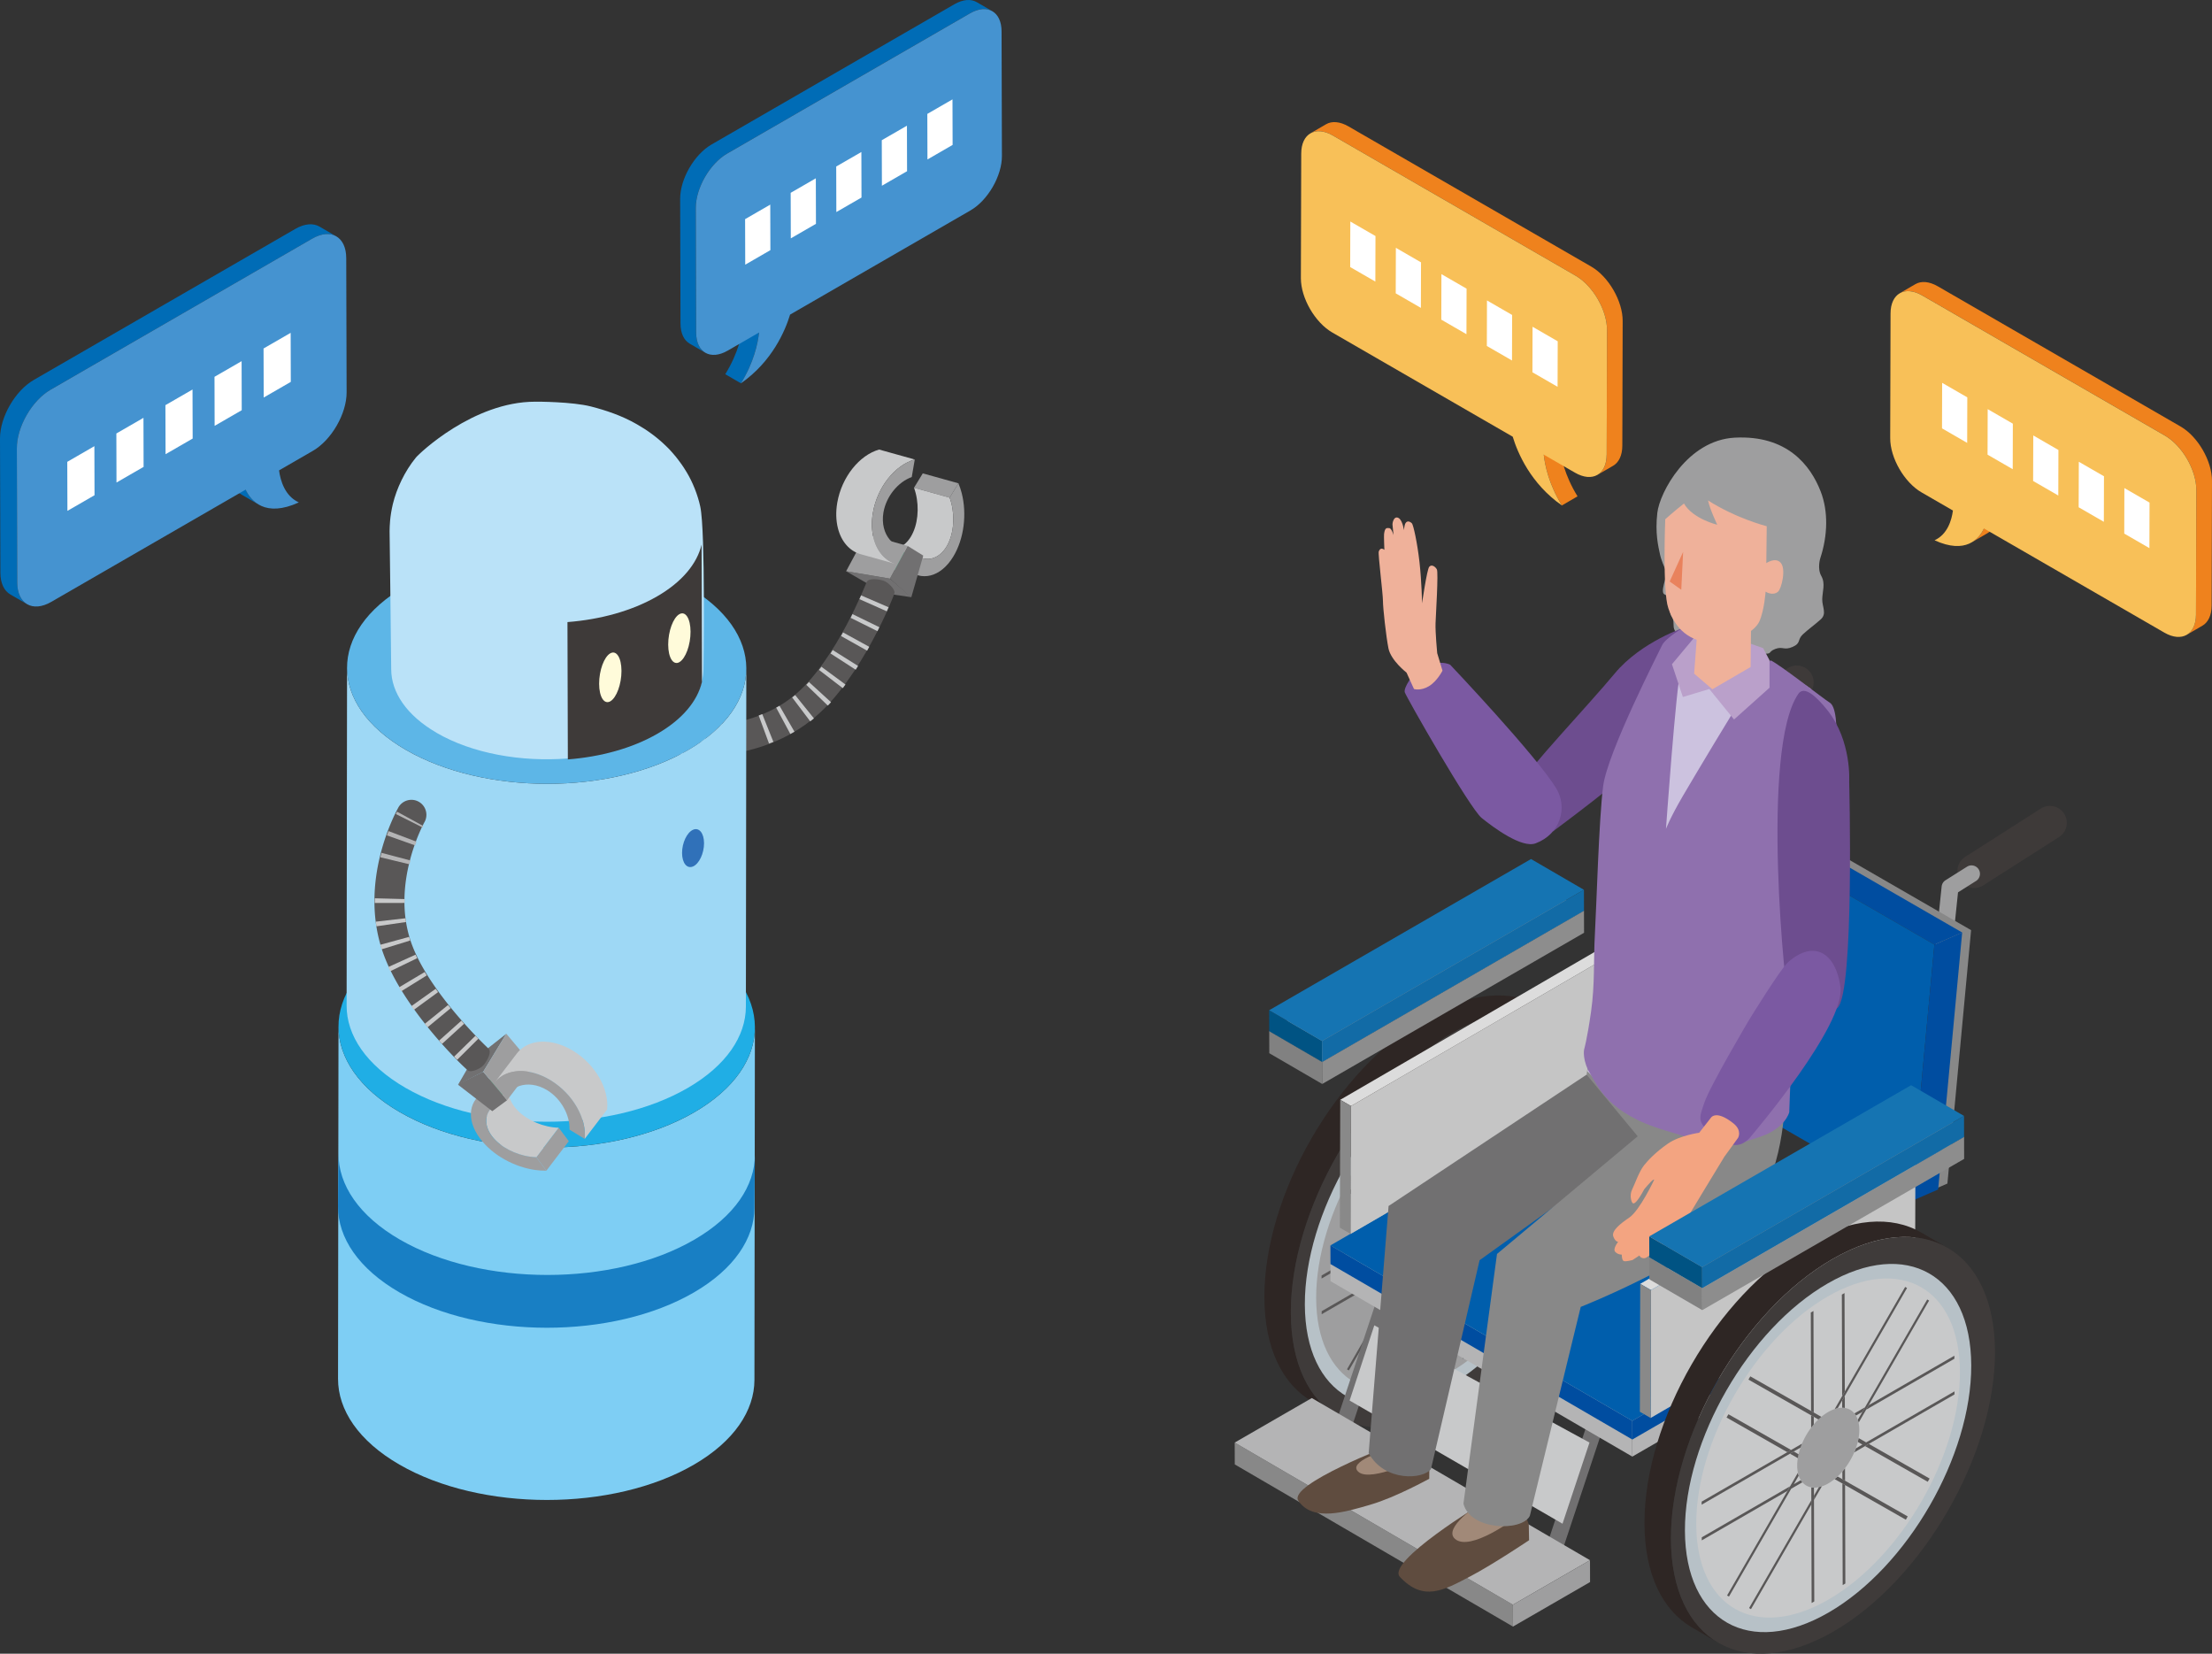 <svg xmlns="http://www.w3.org/2000/svg" id="_レイヤー_2" data-name="レイヤー 2" viewBox="0 0 1217.56 910.08"><rect x="0" y="0" width="1217.56" height="910.08" fill="#333333" stroke="none"/><defs><style>.cls-1{fill:#2e2624}.cls-2{fill:#126ba6}.cls-4{fill:#4593d0}.cls-5{fill:#8d8d8d}.cls-6{fill:#3f3b3a}.cls-7{fill:#929292}.cls-8{fill:#9e9e9f}.cls-9{fill:#7b59a2}.cls-11{fill:#5f4c3f}.cls-13{isolation:isolate}.cls-14{fill:#3e3a39}.cls-16{fill:#c8c9ca}.cls-18{fill:#898989}.cls-19{fill:#fff}.cls-20{fill:#2d4197}.cls-21{fill:#f8c058}.cls-22{fill:#6d4d8f}.cls-23{fill:#ef821d}.cls-24{fill:#fffbda}.cls-25{fill:#3bb382}.cls-26{fill:#005383}.cls-28{fill:#a18978}.cls-29{fill:#b7c1c7}.cls-30{fill:#c5c5c5}.cls-31{fill:#efb19a}.cls-32{fill:#717071}.cls-33{fill:#006cb6}.cls-34{fill:#818181}.cls-36{fill:#b4b4b5}.cls-38{fill:#595757}.cls-40{fill:#dcdcdc}.cls-43{fill:#1574b2}.cls-44{fill:#888}.cls-46{fill:#004da0}.cls-47{fill:#005eac}</style></defs><g id="_レイヤー_1-2" data-name="レイヤー 1"><g class="cls-13"><path d="m722.01 771.13 14.56 8.46c-16.02-9.31-25.97-29.08-26.05-57.16-.16-56.51 39.72-125.58 88.9-153.97 24.75-14.29 47.2-15.59 63.43-6.16l-14.56-8.46c-16.23-9.43-38.68-8.12-63.43 6.16-49.18 28.4-89.06 97.47-88.9 153.97.08 28.07 10.03 47.85 26.05 57.16" class="cls-1"/><path d="M800.01 773.43c49.17-28.39 89.05-97.46 88.89-153.98-.16-56.51-40.3-79.38-89.47-50.99-49.18 28.39-89.06 97.47-88.9 153.97.16 56.51 40.3 79.39 89.48 50.99Z" class="cls-6"/></g><path d="M797.28 762.99c43.45-25.09 78.69-86.11 78.55-136.04s-35.61-70.13-79.06-45.05c-43.45 25.09-78.68 86.11-78.54 136.04s35.6 70.14 79.05 45.05" class="cls-29"/><path d="M797.26 755.83c40.02-23.11 72.47-79.3 72.34-125.28s-32.79-64.6-72.81-41.49c-40.01 23.1-72.46 79.31-72.33 125.29s32.79 64.59 72.8 41.49Z" class="cls-8"/><path d="m789.14 652.89-.16-55.86-1.46.85.15 54.18zM806.37 690.44l-.02-6.9c-.47.62-.96 1.22-1.46 1.8v4.26zM806.53 747.01l-.16-54.18-1.47-.84.16 55.86z" class="cls-38"/><g class="cls-13"><path d="m852.9 689.23-33.45-19.06-2.07 1.2 34.49 19.65z" class="cls-38"/><path d="m819.45 670.17 47.15-27.22v-1.68l-48.62 28.07-2.07 1.2-3.61 2.09c-.26.73-.55 1.46-.86 2.18l5.94-3.43 2.07-1.2ZM817.98 669.33l-4.17-2.38c-.12.7-.27 1.41-.44 2.12l2.54 1.45 2.07-1.2ZM806.37 692.83l33.45 19.06 1.03-1.8-34.49-19.65-1.47-.84-2.65-1.51c-.54.5-1.09.99-1.65 1.44l4.31 2.45 1.47.84ZM817.93 651.37l1.46-2.53 33.23-57.56-1.04-.59-34.26 59.35-1.46 2.53-2.47 4.29c.17.51.32 1.06.44 1.63l4.1-7.11Z" class="cls-38"/><path d="m866.54 621.62-47.15 27.23-1.46 2.52 48.62-28.06zM787.82 703.54l-.01-2.39-34.26 59.35 1.03.6zM815.86 652.57l1.46-2.53-5.8 3.35q.45.555.84 1.2z" class="cls-38"/><path d="m787.82 703.54.15 54.18 1.46-.84-.16-55.86v-2.39l-.02-4.39q-.75-.015-1.47-.15l.02 7.06v2.39ZM776.72 694.84l1.46-2.53 2.68-4.65c-.17-.51-.32-1.06-.44-1.63l-4.31 7.47-1.46 2.53-33.23 57.56 1.05.59 34.26-59.35ZM782 690.11l-3.82 2.21-1.46 2.53 6.15-3.55c-.31-.36-.6-.76-.87-1.18ZM806.25 650.39l-.02-6.67-1.46 2.53v4.03c.52 0 1 .04 1.48.11" class="cls-38"/><path d="m804.77 646.25 1.46-2.53 34.27-59.35-1.04-.59-33.23 57.56-1.46 2.53-4.1 7.11c.56-.18 1.1-.33 1.64-.44l2.47-4.29Z" class="cls-38"/><path d="M780.87 687.66c.3.9.68 1.72 1.14 2.44.27.43.55.82.87 1.18 1.29 1.5 2.97 2.45 4.92 2.8q.705.12 1.47.15c.86.02 1.76-.06 2.69-.26.54-.11 1.08-.26 1.64-.44 1.16-.38 2.36-.93 3.59-1.64q1.755-1.02 3.42-2.37.84-.69 1.65-1.44c.91-.85 1.79-1.78 2.63-2.75.5-.58.99-1.19 1.46-1.8 2.03-2.67 3.78-5.66 5.1-8.74.31-.72.6-1.45.86-2.18.42-1.17.78-2.36 1.07-3.53.17-.71.32-1.42.44-2.12.27-1.55.41-3.08.4-4.57 0-1.42-.14-2.72-.39-3.91-.12-.57-.27-1.11-.44-1.63-.28-.83-.62-1.58-1.03-2.26q-.39-.645-.84-1.2c-1.35-1.65-3.15-2.67-5.27-3-.47-.07-.96-.11-1.47-.11-.8 0-1.63.08-2.49.26-.53.11-1.08.26-1.64.44-1.16.38-2.36.93-3.59 1.64-1.29.75-2.55 1.64-3.76 2.65-.55.46-1.09.95-1.62 1.45-.88.84-1.72 1.75-2.53 2.7a41.378 41.378 0 0 0-6.48 10.63c-.3.72-.58 1.44-.83 2.16a36 36 0 0 0-1.06 3.65c-.17.72-.3 1.43-.42 2.14-.22 1.4-.33 2.78-.33 4.12 0 1.42.14 2.72.39 3.91.12.57.27 1.11.44 1.63Z" class="cls-8"/><path d="m780.78 675.86-2.65-1.51-2.07 1.2 4.31 2.45c.11-.71.25-1.42.42-2.14ZM789.15 655.27l2.54 1.45c.53-.51 1.07-.99 1.62-1.45l-4.17-2.38-1.47-.84-33.45-19.06-1.03 1.79 34.49 19.65z" class="cls-38"/><path d="M789.16 659.42v-4.15l-1.48-.84.02 6.82c.47-.63.96-1.24 1.46-1.84ZM774.65 696.04l1.46-2.53-48.61 28.07v1.68zM776.06 675.55l2.07-1.2 3.71-2.14c.25-.72.53-1.45.83-2.16l-6.01 3.47-2.07 1.2-47.15 27.22v1.68zM776.66 673.52l-34.48-19.66-1.04 1.79 33.45 19.06z" class="cls-38"/></g><path d="m806.23 641.34-.16-54.18-1.46.85.16 55.86zM793.59 693.54c-.56.18-1.1.33-1.64.44l-2.68 4.64v2.39z" class="cls-38"/><g class="cls-13"><path d="m727.78 596.55-.04-12.13-29.12-16.92.04 12.12z" class="cls-34"/><path d="m871.88 501.2-29.11-16.92-144.15 83.22 29.12 16.92z" class="cls-7"/><path d="m871.92 513.33-.04-12.13-144.14 83.22.04 12.13z" class="cls-5"/></g><g class="cls-13"><path d="m727.74 584.42-.03-11.52-29.12-16.93.03 11.53z" class="cls-26"/><path d="m871.85 489.68-29.12-16.93-144.14 83.22 29.12 16.93z" class="cls-43"/><path d="m871.88 501.2-.03-11.52-144.14 83.22.03 11.52z" class="cls-2"/></g><path d="m734.405 785.845 23.58-70.965 8.56 2.844-23.58 70.966zM850 854.705l23.591-70.961 8.56 2.845-23.592 70.961z" class="cls-32"/><g class="cls-13"><path d="m832.79 895.16-.04-12.03-153.13-89.24.04 12.03z" class="cls-44"/><path d="m875.19 858.63-153.13-89.24-42.44 24.5 153.13 89.24z" class="cls-36"/><path d="m875.23 870.65-.04-12.02-42.44 24.5.04 12.03z" class="cls-8"/></g><path d="m874.91 793.89-118.44-64.52-13.6 41.39 117.19 67.79z" class="cls-16"/><path d="M1086.73 488.68c1.72 0 3.45-.47 5-1.47l41.63-26.56c4.32-2.77 5.59-8.52 2.82-12.84s-8.52-5.59-12.84-2.82l-41.63 26.56c-4.32 2.77-5.59 8.52-2.82 12.84a9.29 9.29 0 0 0 7.84 4.29" class="cls-14"/><path d="M1065.36 565.29c.16.02.33.03.49.03 2.35 0 4.37-1.78 4.62-4.17l7.29-70.07 9.91-6.25a4.647 4.647 0 0 0-4.96-7.86l-11.82 7.45c-1.21.76-2 2.03-2.14 3.45l-7.53 72.31a4.64 4.64 0 0 0 4.14 5.1Z" class="cls-8"/><path d="M947.38 411.42c1.71 0 3.45-.47 5-1.47l41.63-26.56c4.32-2.77 5.59-8.52 2.82-12.84s-8.52-5.59-12.84-2.82l-41.63 26.56c-4.32 2.77-5.59 8.52-2.82 12.84a9.29 9.29 0 0 0 7.84 4.29" class="cls-14"/><path d="M926.01 488.03c.16.02.33.03.49.03 2.35 0 4.37-1.78 4.62-4.17l7.29-70.07 9.91-6.25a4.647 4.647 0 0 0-4.96-7.86l-11.82 7.46c-1.21.76-2 2.03-2.14 3.45l-7.53 72.31a4.64 4.64 0 0 0 4.14 5.1" class="cls-8"/><g class="cls-13"><path d="m1084.96 511.89-160.08-92.33-15.09 6.57 160.09 92.33zM1084.96 511.89l-15.08 6.57-13.05 139.44 15.09-6.56z" class="cls-44"/><path d="m1080.05 513.19-162.34-93.63-15.3 6.66 162.34 93.63z" class="cls-46"/><path d="m1064.75 519.85-162.34-93.63-13.22 141.41 162.34 93.63z" class="cls-47"/><path d="m1080.05 513.19-15.3 6.66-13.22 141.41 15.29-6.65z" class="cls-46"/></g><g class="cls-13"><path d="m898.48 801.61-.02-10.28-166.15-96.56.03 10.28z" class="cls-36"/><path d="m1065.81 694.7-166.15-96.55-167.35 96.62 166.15 96.56z" class="cls-36"/><path d="m1065.84 704.98-.03-10.28-167.35 96.63.02 10.28z" class="cls-36"/></g><g class="cls-13"><path d="m898.48 792.21-.02-10.28-166.15-96.55.03 10.27z" class="cls-46"/><path d="m1058.3 689.65-166.15-96.56-159.84 92.29 166.15 96.55z" class="cls-47"/><path d="m1058.33 699.92-.03-10.27-159.84 92.28.02 10.28z" class="cls-46"/></g><g class="cls-13"><path d="m889.23 524.08-145.59 84.61-.2 70.38 145.59-84.61z" class="cls-30"/><path d="m889.23 524.08-5.93-3.42-145.59 84.6 5.93 3.43z" class="cls-40"/><path d="m743.64 608.69-5.93-3.43-.2 70.38 5.93 3.43z" class="cls-18"/></g><g class="cls-13"><path d="m1054.35 625.37-145.59 84.61-.2 70.38 145.59-84.61z" class="cls-30"/><path d="m1054.35 625.37-5.93-3.42-145.59 84.6 5.93 3.43z" class="cls-40"/><path d="m908.76 709.98-5.93-3.43-.2 70.38 5.93 3.43z" class="cls-18"/></g><path d="M754.51 828.01c13.59-3.93 32.19-14.21 32.19-14.21l.12-9.41-4.94-9.67-15.94.4s-57.21 21.9-51.3 30.76c7.96 11.93 26.29 6.07 39.88 2.14Z" class="cls-11"/><path d="M747.87 810.14c7.08 5.71 34.3-7.9 34.3-7.9l.18-19.23-19.84 1.08 1.61 13.57s-23.33 6.75-16.25 12.47Z" class="cls-28"/><path d="m787.68 808.36 26.74-114.82 110.73-79.51-51.83-22.63-109 72.29-10.96 136.02c8.75 16.03 30.34 14.49 34.32 8.65" class="cls-32"/><path d="M809.48 867.42c12.75-6.73 32.18-19.79 32.18-19.79l-.17-8.72s-1.23-3.87-2.98-6.97-6.7-6.52-6.7-6.52l-15.69 1.75s-53.43 32.31-45.55 40.67c12.91 13.7 23.87 7.51 38.91-.43Z" class="cls-11"/><path d="m834.23 835.35-1.25-15.01c-6.83-.19-13.64-.82-20.47-.84l1.54 8.37s-20 12.95-13.21 19c8.34 7.43 33.39-11.52 33.39-11.52" class="cls-28"/><path d="m842.06 834.28 28.03-115.06s66.05-25.93 98.43-57.63c15.76-28.93 13.79-61.93 13.79-61.93l-104.34-40.65-4.65 32.4 28.12 33.92L824 690.09l-18.47 137.43c3.77 14.74 31.97 15.48 36.52 6.77Z" class="cls-44"/><path d="M917.55 315.58c-1.24 3.88-2.33 7.86-2.24 9.61.19 3.93 3.14-.42 3.54 8.02.4 8.45 2.35 4.31 2.35 10.88s6.74 4.15 10.91 9.71 9.19 1.27 16.93 2.33 17.59 3.38 22.07 3.59 1.9-.95 6.03-2.57c4.13-1.61 4.79.94 9.57-1.14s2.48-3.95 5.62-6.88 6.34-5.12 9.86-8.27c3.52-3.14.75-6.88.83-11.09.07-4.22 1.86-8.59-.51-12.78-2.36-4.19-.56-9.77-.56-9.77h-.01c4.18-12.64 4.41-25.95.23-36.73-5.58-14.38-18.45-31.13-47.27-29.64-26.11 1.35-41.37 30.17-42.65 41.35s.44 18.12 1.55 23.3c.45 2.12 1.91 5.82 3.76 10.07Z" class="cls-8"/><path d="M903.08 417.9c3.38-6.44 24.4-72.73 24.4-72.73s-24.19 8.02-38.58 25.35c-15.43 18.58-49.16 53.87-50.74 59.66l16.6 27.39s44.95-33.22 48.33-39.66Z" class="cls-22"/><path d="M882.58 599c8.02 8.72 37.67 22.79 53.86 21.46 23.65-1.94 44.9-16.11 44.9-16.11l.36-42.32 12.47-116.61 2.51-66.41-23.25-15-46.57-16.33s-9.07 6.05-11.28 8.77c-2.22 2.72-12.36 28.03-12.36 28.03s-13.51 46.14-14.86 58.43-3.73 97.78-3.73 97.78l-10.85 48.9s.81.69 8.82 9.41Z" style="fill:#ccc2df"/><path d="M916.65 622.13c30.87 9.04 29.09 11.3 52.32 3.44 13.83-4.68 15.9-13.49 15.9-13.49s2.03-59.5 3.95-76.68 20.77-96.37 21.82-117.22c1.06-20.85-.36-29.63-3.54-31.54-3.23-1.94-28-21.37-32.55-23.26 0 0-7.27 7.72-13.77 17.71-6.52 10.02-27.41 44.87-34.47 56.95-7.06 12.09-9.3 18.11-9.3 18.11s5.49-77.7 8.15-87.91 11.75-19.95 11.75-19.95l-9.91-3.21s-10.33 6.13-12.16 10.05-30.05 58.99-32.41 77.48c-2.36 18.48-3.68 66.29-4.53 81.17s.07 27.55-2.14 43.06c-2.21 15.5-3.84 20.84-3.84 20.84s-1.16 6.09 3.76 13.88c3.74 5.92 9.31 21.29 40.97 30.56Z" style="fill:#8f70ae"/><path d="m940.85 379.19 13.63 16.77 19.53-17.49v-15.08l-3.51-6.7-33.09-11.62-17.11 20.48 6 18.03z" style="fill:#baa0ca"/><path d="M856.63 433.88c-11.07-18.15-58.36-68.01-58.36-68.01s-6.12-3.78-16.99 2.65c-3.75 2.22-8.75 10.01-8.06 12.42.69 2.42 35.77 63.92 42.34 69.22 6.57 5.29 22.07 16.81 29.69 13.96 13.94-5.22 17.64-19.96 11.38-30.23Z" class="cls-9"/><path d="M940.95 353.8c10.91 1.45 24.64-5.47 27.44-11.77s3.45-16.42 3.45-16.42 3.81 2.53 6.83.05c1.89-1.56 4.69-12.66 1.37-16.09-2.93-3.03-7.8.33-7.8.33l.23-20.3s-16.67-4.2-32.31-14.19c.95 4.68 5.07 13.38 5.07 13.38s-13.49-3.25-18.32-11.69c-5.6 4.43-10.3 8.65-10.3 8.65s-1.57 39.48 1.67 48.91c3.24 9.42 9.17 17.35 22.66 19.15Z" class="cls-31"/><path d="m926.45 303.73-7.41 16.28 6.39 4.55z" style="fill:#e9825d"/><path d="m963.58 367.08.53-47.07-28.93 14.9-2.67 35.81 10.03 8.6z" class="cls-31"/><path d="M1011.49 554.58c9.35-9.01 6.37-124.47 6.37-124.47s1.46-22.28-11.9-39.14c-6.74-8.51-13.03-13.53-16.07-9.15-21.13 30.32-7.09 167.76-4.97 171.64 2.12 3.89 17.22 10.12 26.58 1.12Z" class="cls-22"/><path d="M948.04 627.69c5.94 3.61 10.92 3.54 15.74-2.28 1.97-2.39 52.11-61.4 49.25-82.37-2.46-18.05-14.09-26.4-28.77-13.57-4.22 3.69-21.41 31.66-21.41 31.66s-21.77 36.72-24.75 45.81c-2.96 9.01-5.24 11.51 9.94 20.75" class="cls-9"/><path d="M890.68 683.43s-3.12 3.84-1.61 5.49c1.52 1.65 3.61 1.52 3.61 1.52s-.04 2.94 1 3.51 4.97-.55 4.97-.55l3.74-2.46s.47 1.37 2.29 1.5 2.6-1.42 8.11-5.37c5.5-3.95 11.79-9.45 13.23-12.15 1.43-2.7 23.12-38.33 23.12-38.33l7.55-10.4s2.39-4.01-2.55-7.95c-10.04-8-12.6-2.84-12.6-2.84l-6.25 7.99s-10.65 1.44-17.2 5.97c-6.96 4.82-11.16 9.43-13.15 11.94-2.81 3.55-5.07 10.33-6.6 13.39-1.53 3.07-.41 7.12.48 7.52.48.21 1.87.39 6.29-7.83 2.63-3.07 5.01-5.73 5.41-5.15 0 0-7.88 16.87-13.7 20.83-5.01 3.41-9.95 7.34-8.8 10.43s2.69 2.93 2.69 2.93Z" style="fill:#f3a481"/><path d="M778.3 379.19s3.67 1.18 8.22-1.55 7.47-8.56 7.47-8.56l-2.91-9.65s-1.09-11.65-.91-16.39c.18-4.73 1.64-28.04.73-29.68s-2.91-2.91-4.19-1.46-3.96 20.12-3.96 20.12-.19-11.54-1.41-22.58c-1.18-10.62-3.39-20.73-4.22-21.49-1.7-1.55-3.16-1.18-3.8.64-.27.75-.57 3.15-.57 3.15s-.85-6.97-4.01-6.97c-1.55 0-2.38 2.79-2.25 4.12.12 1.34.56 5.64.56 5.64s-1.03-3.9-2.43-3.9c-1.21 0-2.31-.59-2.79 3.3-.14 1.09.18 8.68.18 8.68s-2.12-2-3.1.91c-.45 1.34 2.31 23.31 2.31 27.19s1.7 19.42 3.03 26.1c1.34 6.68 9.95 13.35 9.95 13.35l4.1 9.02Z" class="cls-31"/><g class="cls-13"><path d="m931.22 895.58 14.56 8.46c-16.02-9.31-25.97-29.08-26.05-57.16-.16-56.51 39.72-125.58 88.9-153.97 24.75-14.29 47.2-15.59 63.43-6.16l-14.56-8.46c-16.23-9.43-38.68-8.12-63.43 6.16-49.18 28.39-89.06 97.47-88.9 153.97.08 28.07 10.03 47.85 26.05 57.16" class="cls-1"/><path d="M1009.22 897.88c49.17-28.39 89.05-97.46 88.89-153.98-.16-56.51-40.3-79.38-89.47-50.99-49.18 28.39-89.06 97.47-88.9 153.97.16 56.51 40.3 79.39 89.48 50.99Z" class="cls-6"/></g><path d="M1006.49 887.44c43.45-25.09 78.69-86.11 78.55-136.04s-35.61-70.13-79.06-45.05c-43.45 25.09-78.68 86.11-78.54 136.04s35.6 70.14 79.05 45.05" class="cls-29"/><path d="M1006.47 880.28c40.02-23.11 72.47-79.3 72.34-125.28s-32.79-64.6-72.81-41.49c-40.01 23.1-72.46 79.31-72.33 125.29s32.79 64.59 72.8 41.49Z" class="cls-16"/><path d="m998.35 777.35-.16-55.86-1.46.84.15 54.18zM1015.58 814.89l-.02-6.9c-.47.62-.96 1.22-1.46 1.8v4.26zM1015.74 871.46l-.15-54.18-1.47-.84.16 55.86z" class="cls-38"/><g class="cls-13"><path d="m1062.12 813.69-33.45-19.07-2.08 1.2 34.49 19.65z" class="cls-38"/><path d="m1028.67 794.62 47.15-27.22v-1.68l-48.62 28.07-2.07 1.2-3.61 2.09c-.26.73-.55 1.46-.86 2.18l5.94-3.43 2.07-1.2ZM1027.2 793.79l-4.17-2.38c-.12.7-.27 1.41-.44 2.12l2.54 1.45 2.07-1.2ZM1015.59 817.28l33.45 19.06 1.03-1.8-34.49-19.65-1.47-.84-2.65-1.51q-.81.765-1.65 1.44l4.31 2.45 1.47.84ZM1027.15 775.83l1.46-2.53 33.23-57.56-1.04-.59-34.26 59.35-1.46 2.53-2.47 4.29c.17.51.32 1.06.44 1.63l4.1-7.11Z" class="cls-38"/><path d="m1075.76 746.08-47.15 27.22-1.46 2.53 48.61-28.07zM997.03 827.99l-.01-2.38-34.26 59.35 1.04.6zM1025.08 777.02l1.46-2.53-5.8 3.35q.45.555.84 1.2z" class="cls-38"/><path d="m997.03 827.99.15 54.18 1.46-.85-.16-55.86v-2.39l-.02-4.38q-.75-.015-1.47-.15l.02 7.06v2.39ZM985.94 819.29l1.46-2.53 2.68-4.65c-.17-.51-.32-1.06-.44-1.63l-4.31 7.47-1.46 2.53-33.23 57.56 1.05.59 34.26-59.35ZM991.22 814.56l-3.82 2.21-1.46 2.53 6.15-3.55c-.31-.36-.6-.76-.87-1.18ZM1015.47 774.84l-.02-6.67-1.46 2.53v4.03c.52 0 1 .04 1.48.11" class="cls-38"/><path d="m1013.99 770.71 1.46-2.53 34.26-59.35-1.04-.59-33.23 57.56-1.46 2.53-4.1 7.11c.56-.18 1.1-.33 1.64-.44z" class="cls-38"/><path d="M990.08 812.12c.3.9.68 1.72 1.14 2.44.26.43.55.82.87 1.18 1.29 1.5 2.97 2.45 4.92 2.8q.705.12 1.47.15c.86.02 1.76-.06 2.69-.26.54-.11 1.08-.26 1.64-.44 1.16-.38 2.36-.93 3.59-1.64q1.755-1.02 3.42-2.37.84-.69 1.65-1.44c.91-.85 1.79-1.78 2.63-2.75.5-.58.99-1.19 1.46-1.8 2.04-2.67 3.78-5.66 5.1-8.74a37.344 37.344 0 0 0 1.93-5.71c.17-.71.32-1.42.44-2.12.27-1.55.41-3.08.4-4.57 0-1.42-.14-2.72-.39-3.91-.12-.57-.27-1.11-.44-1.63-.28-.83-.62-1.58-1.03-2.26q-.39-.645-.84-1.2c-1.35-1.65-3.15-2.67-5.27-3-.47-.07-.96-.11-1.47-.11-.8 0-1.63.08-2.49.26-.53.11-1.08.26-1.64.44-1.16.38-2.36.93-3.59 1.64-1.29.75-2.55 1.64-3.76 2.65-.55.46-1.09.95-1.62 1.45-.88.84-1.72 1.75-2.53 2.7a41.378 41.378 0 0 0-6.48 10.63 36.597 36.597 0 0 0-1.89 5.81c-.17.72-.3 1.43-.42 2.14-.22 1.4-.33 2.78-.33 4.12 0 1.42.14 2.72.39 3.91.12.57.27 1.11.44 1.63Z" class="cls-8"/><path d="m989.99 800.32-2.65-1.51-2.07 1.2 4.31 2.45c.11-.71.25-1.42.42-2.14ZM998.36 779.73l2.54 1.45c.53-.51 1.07-.99 1.62-1.45l-4.17-2.38-1.47-.84-33.45-19.06-1.03 1.79 34.49 19.65z" class="cls-38"/><path d="M998.37 783.88v-4.15l-1.48-.84.02 6.82c.47-.63.96-1.24 1.46-1.84ZM983.86 820.49l1.46-2.53-48.61 28.07v1.68zM985.27 800l2.07-1.2 3.71-2.14c.25-.72.53-1.45.83-2.16l-6.01 3.47-2.07 1.2-47.15 27.22v1.68z" class="cls-38"/><path d="m985.88 797.97-34.49-19.66-1.04 1.8 33.45 19.06z" class="cls-38"/></g><path d="m1015.44 765.8-.15-54.18-1.47.84.16 55.87zM1002.8 817.99c-.56.18-1.11.33-1.64.44l-2.68 4.64v2.39z" class="cls-38"/><g class="cls-13"><path d="m936.99 721-.03-12.12-29.12-16.93.03 12.13z" class="cls-34"/><path d="m1081.1 625.66-29.12-16.93-144.14 83.22 29.12 16.93z" class="cls-7"/><path d="m1081.13 637.78-.03-12.12-144.14 83.22.03 12.12z" class="cls-5"/></g><g class="cls-13"><path d="m936.96 708.88-.04-11.53-29.12-16.92.04 11.52z" class="cls-26"/><path d="m1081.06 614.13-29.11-16.92-144.15 83.22 29.12 16.92z" class="cls-43"/><path d="m1081.1 625.66-.04-11.53-144.14 83.22.04 11.53z" class="cls-2"/></g><path d="m489.87 318.44-24.14-4.07 20.98 12.11 14.92 2.17z" class="cls-32"/><path d="M372.27 415.69c4.11.53 45.6 5.14 76.43-21.12 25.6-21.8 43.29-66.27 43.68-68.25.37-1.87-3.41-5.96-6.2-6.79-3.22-.95-8.11-1.46-9.18.87-.19.41-16.6 42.56-38.99 61.63-25.79 21.96-62.65 17.45-63.7 17.31-.07 0-.06 0-.08-.01-4.48-.58-8.61 2.56-9.23 7.04-.63 4.5 2.5 8.66 7 9.3.05 0 .15.02.27.04Z" class="cls-38"/><path d="M377.35 399.22c-.51-.04-.8-.08-.87-.09l-1.99 16.36s.07 0 .21.02c.23.03.65.07 1.25.12l1.4-16.42Z" class="cls-36"/><path d="M445.27 375.34a72 72 0 0 1-1.46 1.55l11.87 11.43c.59-.61 1.17-1.23 1.75-1.87l-12.17-11.12ZM452.13 366.93c-.43.59-.87 1.18-1.32 1.76l13.09 10.02c.5-.66 1-1.32 1.49-1.99l-13.27-9.79ZM429.07 388.41c-.61.35-1.22.69-1.84 1.02l7.81 14.52c.76-.41 1.51-.83 2.26-1.26zM458.35 357.74l-1.2 1.89 13.85 8.94 1.32-2.07zM419.58 392.99c-.66.26-1.32.52-1.98.76l5.71 15.47c.8-.29 1.6-.6 2.4-.92l-6.13-15.3ZM437.68 382.53q-.825.66-1.65 1.29l9.94 13.15c.69-.52 1.37-1.05 2.05-1.6l-10.33-12.84ZM473.97 327.65c-.29.67-.59 1.36-.91 2.08l15.07 6.69c.34-.77.66-1.51.97-2.22z" class="cls-16"/><path d="m396.71 398.71 1.99 16.36c.82-.1 1.66-.21 2.5-.33l-2.34-16.32c-.73.1-1.44.2-2.15.28ZM385.87 399.46l.28 16.48c.81-.01 1.65-.04 2.52-.07l-.64-16.47c-.75.03-1.47.05-2.17.06Z" class="cls-36"/><path d="M464.03 348.04c-.36.66-.73 1.32-1.1 1.98l14.37 8.07c.4-.71.79-1.42 1.18-2.12zM469.22 337.97c-.33.67-.66 1.35-1 2.04l14.76 7.34c.37-.73.72-1.46 1.07-2.17l-14.82-7.22Z" class="cls-16"/><g class="cls-13"><path d="m507.93 260.51-4.83 7.91 19.63 5.47 4.82-7.91z" class="cls-8"/><path d="m488.24 301.74 19.62 5.47c4.72 1.32 9.73-.8 13.1-6.33 3.89-6.38 4.75-15.88 2.7-23.95-.27-1.04-.58-2.06-.94-3.05l-19.62-5.47c.36.98.68 2 .94 3.05 2.05 8.07 1.2 17.56-2.7 23.95-3.37 5.53-8.38 7.64-13.1 6.33" class="cls-16"/><path d="m483.22 299.91-4.83 7.9 19.63 5.47 4.82-7.9z" class="cls-25"/><path d="M504.41 316.92c-2.23-.62-4.4-1.83-6.39-3.64l-19.62-5.47c1.99 1.81 4.16 3.02 6.39 3.64z" class="cls-25"/><path d="m503.7 305.06-4.83 7.91c8.02 7.27 18.8 4.89 25.82-6.62 6.01-9.84 7.57-23.58 4.69-34.89-.49-1.91-1.1-3.75-1.84-5.49l-4.83 7.91c.36.98.68 2 .94 3.05 2.05 8.07 1.2 17.56-2.7 23.95-4.4 7.2-11.57 8.61-17.27 4.18Z" class="cls-8"/></g><g class="cls-13"><path d="m508.19 305.77-8.63-5.35-9.69 18.02 10.47 9.42 1.29.79z" class="cls-32"/><path d="m476.66 294.04-10.93 20.33 24.14 4.07 9.69-18.02z" class="cls-8"/></g><g class="cls-13"><path d="m503.52 252.87-19.62-5.47c-10.81 3.05-20.6 15.08-23.04 29.26-.88 5.11-.69 9.9.36 14.05 1.85 7.26 6.36 12.56 12.52 14.28l19.62 5.47c-6.16-1.72-10.67-7.03-12.52-14.28-1.06-4.15-1.24-8.93-.36-14.05 2.44-14.19 12.23-26.21 23.04-29.26" class="cls-16"/><path d="m501.86 262.54 1.66-9.67c-10.81 3.05-20.6 15.08-23.04 29.26-.88 5.11-.69 9.9.36 14.05 1.87 7.36 6.49 12.72 12.79 14.35l1.66-9.67c-4.31-1.51-7.49-5.3-8.75-10.24-.66-2.61-.79-5.55-.26-8.63 1.53-8.92 8.15-16.82 15.59-19.45Z" class="cls-8"/></g><g class="cls-13"><path d="M381.97 806.04c22.16-12.88 33.25-29.73 33.3-46.61l.25-193.95c-.05 16.88-11.14 33.73-33.3 46.61-44.61 25.92-117.17 25.92-162.07 0-22.59-13.04-33.88-30.17-33.83-47.26l-.25 193.95c-.05 17.1 11.24 34.22 33.83 47.26 44.9 25.92 117.46 25.92 162.07 0" style="fill:#7ecef4"/><path d="M381.97 711.26c22.16-12.88 33.25-29.73 33.3-46.61l.25-29.05c-.05 16.88-11.14 33.73-33.3 46.61-44.61 25.92-117.17 25.92-162.07 0-22.59-13.04-33.88-30.17-33.83-47.26l-.25 29.05c-.05 17.1 11.24 34.22 33.83 47.26 44.9 25.92 117.46 25.93 162.07 0" style="fill:#187fc4"/><path d="M382.22 612.08c44.61-25.92 44.37-67.96-.53-93.88s-117.46-25.92-162.07 0-44.37 67.95.53 93.87 117.46 25.92 162.07 0Z" style="fill:#20aee5"/></g><g class="cls-13"><path d="M378.63 598.69c21.25-12.35 31.89-28.51 31.93-44.69l.24-185.97c-.05 16.19-10.68 32.35-31.93 44.69-42.77 24.86-112.35 24.85-155.4 0-21.66-12.51-32.48-28.93-32.44-45.32l-.24 185.97c-.05 16.39 10.77 32.81 32.44 45.32 43.05 24.86 112.63 24.86 155.4 0" style="fill:#9ed8f5"/><path d="M378.87 412.72c42.77-24.86 42.55-65.16-.51-90.02-43.05-24.86-112.63-24.85-155.4 0-42.77 24.86-42.55 65.16.51 90.01 43.05 24.86 112.63 24.86 155.4 0Z" style="fill:#5db6e7"/></g><path d="M240.3 403.29c19.67 11.43 46.58 16.13 72.26 14.12 18.01-1.41 35.42-6.11 49.29-14.12 13.88-8.01 22.06-18.08 24.54-28.5.55-2.31.82-4.63.82-6.95 0 0 1.18-75.36-1.76-89.05-1.4-6.5-4.21-13.46-7.38-18.73-2.31-3.89-3.66-5.52-4.75-7.01-1.13-1.52-1.18-1.51-1.45-1.86-.74-.93-1.5-1.8-2.2-2.55-.74-.88-1.68-1.83-2.64-2.77-5.47-5.39-11.09-9.33-16.5-12.4-8.35-4.8-17.2-7.7-25.25-9.77-10.24-2.63-29.79-2.69-30.79-2.63-33.91 0-63.74 28.44-65.59 30.77-6.14 7.5-10.59 17-12.66 25.54-.79 3.3-1.31 6.72-1.51 9.11-.24 2.13-.23 4.43-.29 5.73.09 2.14.89 76.09.89 76.09.04 12.66 8.36 25.3 24.98 34.96Z" style="fill:#bae2f8"/><path d="m386.39 375.31-.21-75.58c-2.49 10.43-10.66 20.49-24.54 28.5-13.87 8.01-31.28 12.72-49.29 14.12l.21 75.58c18.01-1.41 35.42-6.11 49.29-14.12 13.88-8.01 22.06-18.08 24.54-28.5" class="cls-14"/><path d="M373.98 364.38c3.4-1.97 6.14-9.46 6.12-16.74s-2.79-11.59-6.19-9.62c-3.4 1.96-6.13 9.45-6.11 16.73.02 7.29 2.79 11.6 6.19 9.64ZM335.96 385.94c3.4-1.97 6.14-9.46 6.12-16.74s-2.79-11.59-6.19-9.63-6.13 9.45-6.11 16.73c.02 7.29 2.79 11.6 6.19 9.64Z" class="cls-24"/><path d="M381.52 476.82c3.34-1.5 6.03-7.23 6.01-12.8-.02-5.56-2.74-8.86-6.09-7.36-3.34 1.5-6.03 7.22-6.01 12.79s2.74 8.86 6.08 7.37Z" style="fill:#3071b9"/><path d="m265.98 589.81 12.72-20.91-19.02 15.01-7.55 13.05z" class="cls-32"/><path d="M219.19 444.56c-2.01 3.62-21.66 40.45-8.69 78.81 10.77 31.86 45.53 64.75 47.22 65.85 1.6 1.04 6.8-.96 8.61-3.25 2.08-2.64 4.36-6.99 2.59-8.85-.31-.33-33.38-31.18-42.81-59.04-10.85-32.09 6.99-64.66 7.51-65.58.03-.06.03-.05.04-.07a8.25 8.25 0 0 0-3.12-11.18 8.24 8.24 0 0 0-11.23 3.06c-.03.05-.07.13-.13.24Z" class="cls-38"/><path d="M232.61 455.38c.23-.46.37-.72.4-.78l-14.46-7.91s-.04.06-.1.19c-.11.21-.31.58-.57 1.11l14.74 7.39Z" class="cls-36"/><path d="M229.64 527.31c-.31-.64-.61-1.28-.9-1.93l-15.02 6.8c.35.77.71 1.55 1.09 2.32l14.84-7.19ZM234.91 536.8c-.39-.62-.77-1.25-1.14-1.87l-14.15 8.45c.42.71.86 1.42 1.29 2.12zM223.49 507.43c-.1-.7-.19-1.39-.27-2.08l-16.38 1.87c.1.85.21 1.71.33 2.56l16.32-2.36ZM241.14 545.98c-.44-.6-.88-1.21-1.31-1.81l-13.43 9.55c.47.67.95 1.33 1.44 1.99l13.31-9.73ZM222.75 496.91c0-.71 0-1.42.03-2.12l-16.48-.43c-.02.85-.03 1.71-.03 2.57zM225.77 517.6c-.21-.67-.4-1.34-.58-2.01l-15.9 4.36q.345 1.245.72 2.49zM263.31 571.63c-.51-.52-1.04-1.06-1.6-1.62l-11.79 11.52c.59.6 1.15 1.17 1.7 1.72z" class="cls-16"/><path d="m225.92 473.55-15.94-4.22c-.21.8-.42 1.62-.62 2.45l16.02 3.87c.17-.71.35-1.41.53-2.1ZM229.23 463.2l-15.42-5.84q-.435 1.125-.87 2.37l15.54 5.51q.375-1.065.75-2.04" class="cls-36"/><path d="M248.05 554.85c-.48-.58-.95-1.16-1.43-1.75l-12.82 10.36c.51.63 1.02 1.26 1.54 1.88l12.72-10.49ZM255.48 563.4c-.5-.55-1.01-1.11-1.52-1.69l-12.29 10.99q.81.915 1.62 1.8z" class="cls-16"/><g class="cls-13"><path d="m313.09 628.04-5.55-7.41-12.35 16.21 5.56 7.41z" class="cls-8"/><path d="m282.09 594.49-12.35 16.2c-2.97 3.9-2.86 9.33 1.02 14.52 4.49 5.98 12.99 10.29 21.25 11.37 1.07.14 2.13.23 3.18.25l12.35-16.2c-1.05-.03-2.11-.11-3.18-.25-8.25-1.08-16.76-5.39-21.25-11.37-3.88-5.18-4-10.61-1.02-14.52" class="cls-16"/><path d="m285.65 590.5-5.56-7.41-12.34 16.2 5.55 7.41z" class="cls-25"/><path d="M262 603.88c1.41-1.84 3.33-3.41 5.75-4.59l12.35-16.2c-2.42 1.18-4.34 2.74-5.75 4.59z" class="cls-25"/><path d="m273.28 607.62-5.56-7.41c-9.72 4.76-11.5 15.65-3.42 26.43 6.91 9.22 19.1 15.77 30.67 17.28 1.95.26 3.89.37 5.77.33l-5.56-7.41c-1.05-.03-2.11-.11-3.18-.25-8.25-1.08-16.76-5.39-21.25-11.37-5.06-6.75-3.72-13.93 2.51-17.59Z" class="cls-8"/></g><g class="cls-13"><path d="m270.96 611.52 8.16-6.03-13.14-15.68-12.63 6.24-1.22.91z" class="cls-32"/><path d="M293.53 586.58 278.7 568.9l-12.72 20.91 13.14 15.68z" class="cls-8"/></g><g class="cls-13"><path d="m321.83 626.78 12.35-16.2c1.17-11.18-6.37-24.72-18.65-32.24-4.43-2.71-8.94-4.31-13.18-4.87-7.42-.97-14.02 1.25-17.9 6.34l-12.35 16.2c3.88-5.09 10.48-7.31 17.9-6.34 4.24.56 8.76 2.16 13.18 4.87 12.28 7.52 19.82 21.06 18.65 32.24" class="cls-16"/><path d="m313.46 621.66 8.37 5.12c1.17-11.18-6.37-24.72-18.65-32.24-4.43-2.71-8.94-4.31-13.18-4.87-7.53-.99-14.21 1.32-18.07 6.56l8.36 5.12c3-3.45 7.7-5 12.76-4.34 2.67.35 5.45 1.32 8.12 2.95 7.72 4.72 12.6 13.8 12.29 21.68Z" class="cls-8"/></g><g class="cls-13"><path d="m155.2 271.11 9.28 5.39c-.47-.22-.92-.45-1.35-.7l-9.28-5.39c.43.25.88.48 1.35.7" class="cls-20"/><path d="m125.91 264.1 9.28 5.39c1.31 2.74 3.55 6.08 7.25 8.22l-9.28-5.39c-3.7-2.15-5.94-5.49-7.25-8.22M14.95 332.52l-9.28-5.39c-3.36-1.95-5.45-6.09-5.46-11.95L0 241.31c-.03-11.8 8.34-26.31 18.61-32.23l143.95-83.11c5.18-2.99 9.88-3.25 13.28-1.28l9.28 5.39c-3.4-1.98-8.11-1.71-13.28 1.28l-143.95 83.1c-10.27 5.93-18.64 20.44-18.61 32.23l.21 73.88c.02 5.86 2.11 10 5.46 11.95" class="cls-33"/><path d="M164.47 276.5c-18.54 8.48-26.32-.81-29.29-7.02L28.21 331.24c-10.27 5.93-18.7 1.12-18.73-10.67l-.21-73.88c-.03-11.8 8.34-26.31 18.61-32.23l143.95-83.11c10.28-5.94 18.71-1.13 18.75 10.67l.21 73.88c.03 11.8-8.34 26.31-18.62 32.24l-18.57 10.72c.75 5.61 3.17 14.1 10.88 17.64Z" class="cls-4"/></g><path d="m159.99 183.17.08 26.99-14.92 8.61-.08-26.99zM132.99 198.76l.07 26.99-14.92 8.61-.07-26.99zM105.97 214.36l.08 26.99-14.92 8.61-.08-26.99zM78.97 229.95l.07 26.99-14.92 8.61-.07-26.99zM51.95 245.54l.08 27-14.92 8.61-.08-26.99z" class="cls-19"/><g class="cls-13"><path d="m409.2 177.99 8.61 5c-.66 5.99-2.86 16.42-9.98 27.96l-8.61-5.01c7.12-11.53 9.32-21.96 9.98-27.96ZM388.25 194.13l-8.61-5.01c-3.12-1.81-5.06-5.65-5.07-11.09l-.19-68.59c-.03-10.95 7.75-24.42 17.28-29.93L525.29 2.36c4.8-2.77 9.17-3.02 12.33-1.19l8.61 5c-3.16-1.84-7.53-1.59-12.33 1.19L400.26 84.52c-9.53 5.5-17.31 18.97-17.28 29.93l.19 68.59c.02 5.44 1.95 9.28 5.07 11.09Z" class="cls-33"/><path d="m383.18 183.04-.19-68.59c-.03-10.95 7.75-24.42 17.28-29.93L533.9 7.37c9.54-5.51 17.37-1.05 17.4 9.9l.19 68.59c.03 10.95-7.75 24.42-17.29 29.93l-99.31 57.34c-2.71 8.9-9.85 25.82-27.06 37.82 7.12-11.53 9.32-21.96 9.98-27.96l-17.24 9.96c-9.53 5.5-17.36 1.04-17.39-9.91" class="cls-4"/></g><path d="m524.28 54.69.07 25.06-13.85 8-.07-25.06zM499.21 69.17l.07 25.05-13.85 8-.07-25.06zM474.13 83.65l.07 25.06-13.85 7.99-.07-25.06zM449.06 98.12l.07 25.06-13.85 8-.07-25.06zM423.98 112.6l.07 25.06-13.85 8-.07-25.06z" class="cls-19"/><g class="cls-13"><path d="m1073.48 292.33-8.61 5.01c.44-.2.85-.42 1.25-.65l8.61-5.01c-.4.23-.82.45-1.25.65" class="cls-20"/><path d="m1100.66 285.82-8.61 5c-1.21 2.54-3.3 5.64-6.73 7.64l8.61-5.01c3.43-1.99 5.52-5.09 6.73-7.63M1203.68 349.34l8.61-5.01c3.12-1.81 5.06-5.65 5.07-11.09l.19-68.59c.03-10.95-7.75-24.42-17.28-29.93l-133.64-77.16c-4.8-2.77-9.17-3.02-12.33-1.19l-8.61 5c3.16-1.84 7.53-1.59 12.33 1.19l133.64 77.16c9.53 5.5 17.31 18.97 17.28 29.93l-.19 68.59c-.02 5.44-1.96 9.28-5.07 11.09Z" class="cls-23"/><path d="M1064.86 297.34c17.21 7.87 24.44-.75 27.19-6.51l99.31 57.34c9.53 5.5 17.36 1.04 17.39-9.91l.19-68.59c.03-10.95-7.75-24.42-17.28-29.93l-133.64-77.16c-9.54-5.51-17.37-1.05-17.4 9.9l-.19 68.59c-.03 10.95 7.75 24.42 17.29 29.93l17.24 9.96c-.69 5.21-2.94 13.09-10.1 16.38" class="cls-21"/></g><path d="m1069.02 210.69-.07 25.05 13.85 8 .07-25.06zM1094.09 225.16l-.07 25.06 13.85 8 .07-25.06zM1119.18 239.64l-.08 25.06 13.86 8 .07-25.06zM1144.25 254.12l-.08 25.05 13.86 8 .07-25.06zM1169.33 268.6l-.07 25.06 13.85 7.99.07-25.06z" class="cls-19"/><g class="cls-13"><path d="m858.35 245.2-8.61 5c.66 5.99 2.86 16.42 9.98 27.96l8.61-5.01c-7.12-11.53-9.32-21.96-9.98-27.96ZM879.3 261.34l8.61-5.01c3.12-1.81 5.06-5.65 5.07-11.09l.19-68.59c.03-10.95-7.75-24.42-17.28-29.93L742.25 69.56c-4.8-2.77-9.17-3.02-12.33-1.19l-8.61 5c3.16-1.84 7.53-1.59 12.33 1.19l133.64 77.16c9.53 5.5 17.31 18.97 17.28 29.93l-.19 68.59c-.02 5.44-1.95 9.28-5.07 11.09Z" class="cls-23"/><path d="m884.37 250.25.19-68.59c.03-10.95-7.75-24.42-17.28-29.93L733.64 74.57c-9.54-5.51-17.37-1.05-17.4 9.9l-.19 68.59c-.03 10.95 7.75 24.42 17.29 29.93l99.31 57.34c2.71 8.9 9.85 25.82 27.06 37.82-7.12-11.53-9.32-21.96-9.98-27.96l17.24 9.96c9.53 5.5 17.36 1.04 17.39-9.91Z" class="cls-21"/></g><path d="m743.26 121.91-.07 25.06 13.85 7.99.07-25.06zM768.33 136.38l-.07 25.06 13.85 8 .07-25.06zM793.41 150.86l-.07 25.06 13.85 8 .07-25.06zM818.48 165.34l-.07 25.06 13.85 7.99.07-25.06zM843.57 179.82l-.07 25.06 13.85 7.99.07-25.05z" class="cls-19"/></g></svg>